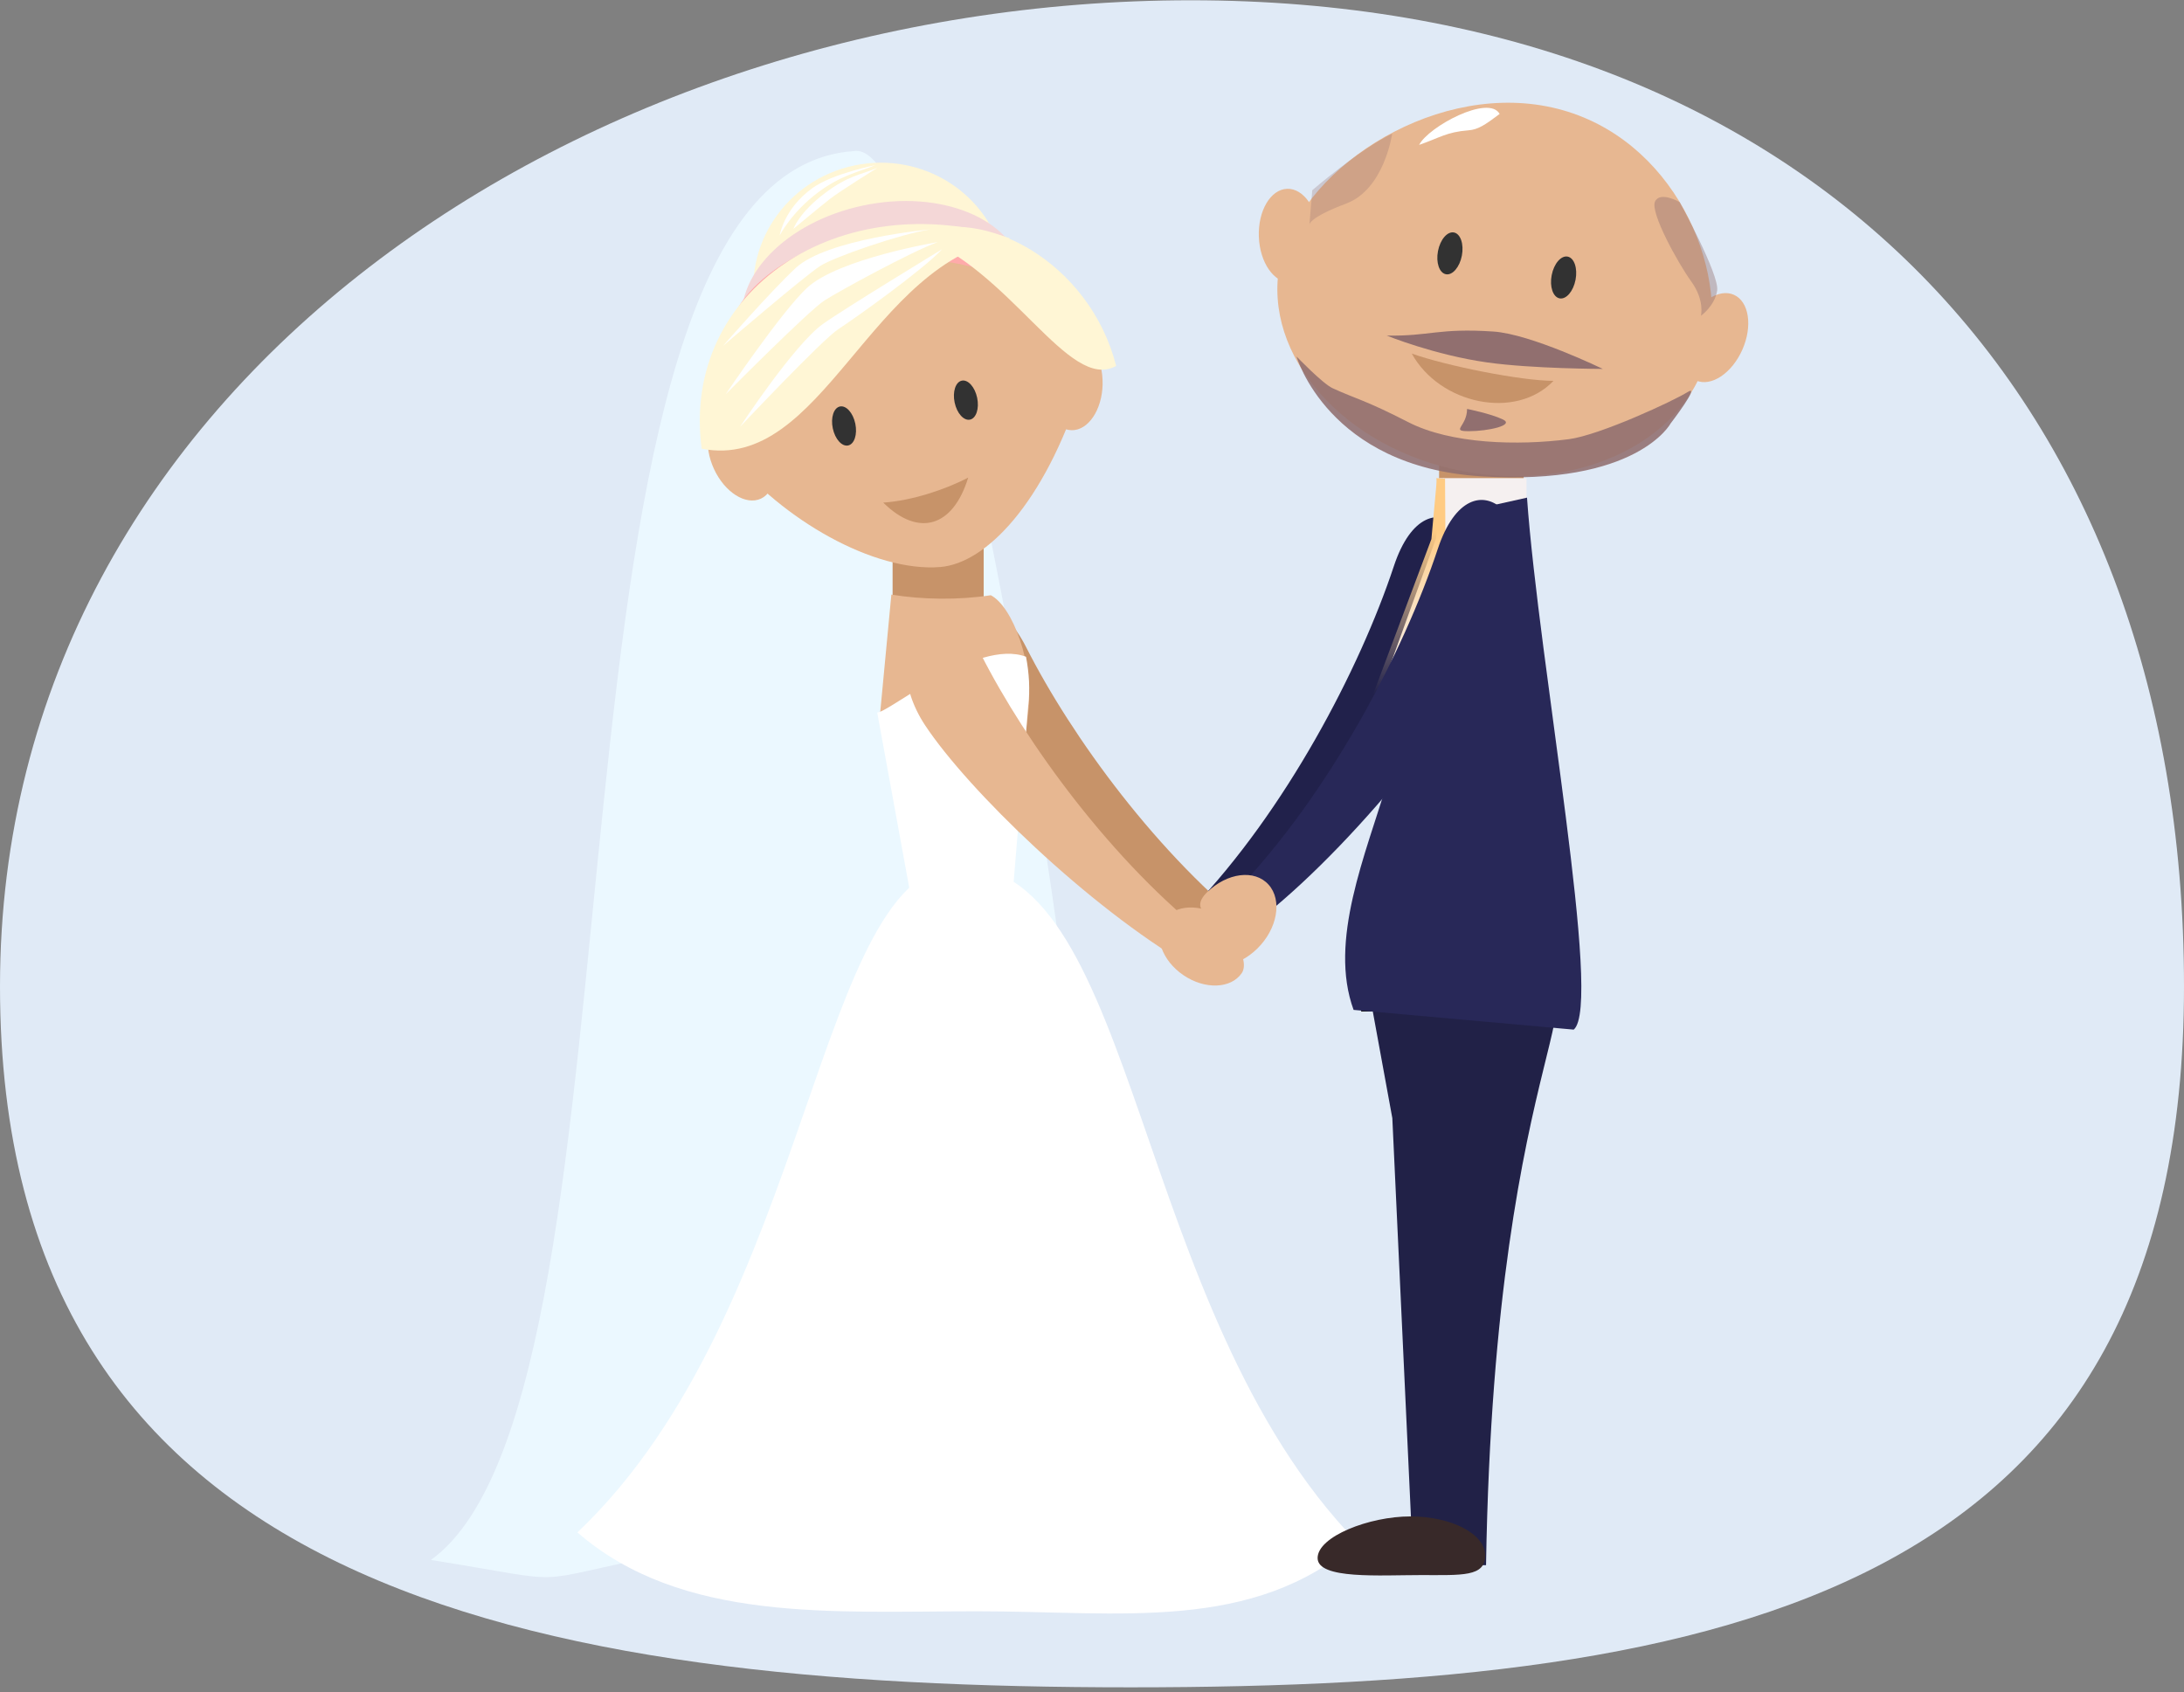 <?xml version="1.0" encoding="UTF-8" standalone="no"?>
<svg
   width="373"
   height="289"
   viewBox="0 0 373 289"
   version="1.1"
   id="svg30231"
   sodipodi:docname="welcome.svg"
   inkscape:version="1.2.1 (9c6d41e410, 2022-07-14)"
   xmlns:inkscape="http://www.inkscape.org/namespaces/inkscape"
   xmlns:sodipodi="http://sodipodi.sourceforge.net/DTD/sodipodi-0.dtd"
   xmlns:xlink="http://www.w3.org/1999/xlink"
   xmlns="http://www.w3.org/2000/svg"
   xmlns:svg="http://www.w3.org/2000/svg">
  <rect x="0" y="0" width="373" height="289" fill="#808080" stroke="none"/>
  <defs
     id="defs30235">
    <linearGradient
       inkscape:collect="always"
       id="linearGradient1987">
      <stop
         style="stop-color:#ffcb83;stop-opacity:1;"
         offset="0"
         id="stop1983" />
      <stop
         style="stop-color:#ffdfac;stop-opacity:0;"
         offset="1"
         id="stop1985" />
    </linearGradient>
    <linearGradient
       inkscape:collect="always"
       xlink:href="#linearGradient1987"
       id="linearGradient1989"
       x1="145.587"
       y1="85.368"
       x2="142.593"
       y2="114.218"
       gradientUnits="userSpaceOnUse" />
  </defs>
  <sodipodi:namedview
     id="namedview30233"
     pagecolor="#ffffff"
     bordercolor="#666666"
     borderopacity="1.0"
     inkscape:pageshadow="2"
     inkscape:pageopacity="0.0"
     inkscape:pagecheckerboard="0"
     showgrid="false"
     inkscape:zoom="1.8717532"
     inkscape:cx="-67.049438"
     inkscape:cy="110.85863"
     inkscape:window-width="1920"
     inkscape:window-height="1011"
     inkscape:window-x="0"
     inkscape:window-y="0"
     inkscape:window-maximized="1"
     inkscape:current-layer="g30229"
     inkscape:snap-global="false"
     inkscape:showpageshadow="2"
     inkscape:deskcolor="#d1d1d1" />
  <g
     fill="none"
     fill-rule="evenodd"
     transform="translate(-24 -31)"
     id="g30229">
    <path
       fill="#E0EAF6"
       d="M217.121,319.203 C320.122,319.203 397,302.474 397,199.473 C397,96.472 330.357,31.047 227.355,31.047 C124.354,31.047 24,96.472 24,199.473 C24,302.474 114.12,319.203 217.121,319.203 Z"
       id="path30131"
       style="stroke:none" />
    <g
       transform="translate(122 36)"
       id="g30227">
      <rect
         width="14.444"
         height="22.222"
         x="147.778"
         y="64.444"
         fill="#C79369"
         id="rect30133" />
      <path
         fill="#ebf8ff"
         d="M 47.827,20.802 C 63.665,18.047 86.347,169.09 86.243,187.926 86.118,210.575 38.813,255.868 14.799,260.648 -9.217,265.429 1.076,265.529 -24.404,261.446 15.655,232.615 -9.791,24.763 47.827,20.802 Z"
         id="path30135"
         sodipodi:nodetypes="csccc" />
      <path
         fill="#080808"
         d="M140.05,91.715 C134.214,109.312 121.587,133.444 105.556,150.207 L110.309,154.444 C127.359,140.793 146.287,116.156 152.37,103.141 C159.637,87.596 145.936,73.964 140.05,91.715 Z"
         id="path30137"
         style="fill:#21214b;fill-opacity:1" />
      <path
         fill="#C79369"
         d="M77.266,105.569 C85.025,120.879 99.833,141.225 116.667,154.341 L112.98,158.889 C95.667,148.765 75.101,128.838 67.77,117.764 C59.014,104.536 69.441,90.126 77.266,105.569 Z"
         id="path30139" />
      <rect
         width="15.556"
         height="22.222"
         x="54.444"
         y="82.222"
         fill="#C79369"
         id="rect30141" />
      <path
         fill="#e7b791"
         d="m 57.753,147.778 -5.531,-29.994 2.01,-21.225 c 5.278,0.872 11.511,0.951 16.981,0.108 3.737,1.921 7.42,11.764 6.389,19.986 l -3.268,31.122 z"
         id="path30143"
         sodipodi:nodetypes="ccccccc" />
      <path
         fill="#ffffff"
         d="m 66.185,142.87 c 30.282,0.573 29.145,75.966 67.559,115.513 -17.837,15.502 -40.297,11.829 -64.872,11.829 -24.575,0 -50.423,2.028 -68.258,-13.474 C 40.856,218.626 41.424,142.402 66.185,142.87 Z"
         id="path30145"
         sodipodi:nodetypes="scscs"
         style="stroke-width:1.049" />
      <path
         fill="#ffffff"
         d="m 51.818,116.701 c 1.985,0.035 16.962,-12.704 25.412,-9.526 0.534,2.749 0.717,5.672 0.371,8.416 l -2.633,31.872 -2.471,1.206 -15.166,-1.798 z"
         id="path30147"
         sodipodi:nodetypes="ccccccc" />
      <path
         fill="#E7B791"
         d="M69.489,106.68 C77.247,121.988 92.055,142.336 108.889,155.452 L105.202,160 C87.888,149.878 67.325,129.95 59.993,118.877 C51.237,105.647 61.663,91.237 69.489,106.68 Z"
         id="path30149" />
      <path
         fill="#E7B791"
         d="M110.778,151.779 C112.564,152.997 112.506,154.216 111.256,155.097 C114.111,156.551 115.033,159.812 114.085,161.201 C112.241,163.9 107.772,164.058 104.1,161.555 C100.43,159.052 98.949,154.833 100.793,152.134 C102.637,149.434 107.109,149.275 110.778,151.779 Z"
         id="path30151" />
      <rect
         width="14.93"
         height="8.018"
         x="147.778"
         y="76.667"
         fill="#f5f0f0"
         id="rect30155" />
      <g
         fill="#323232"
         transform="translate(138.889 162.222)"
         id="g30161">
        <path
           d="M 4.468,100.111 0.904,23.768 -2.46,5.398 -2.446,-0.421 21.833,0.006 C 39.842,0.322 18.427,7.586 16.908,100.111 Z"
           id="path30157"
           sodipodi:nodetypes="ccccscc"
           style="fill:#212147;fill-opacity:1" />
        <polygon
           points=".861 0 1.147 0 .878 5.943 .878 5.942"
           id="polygon30159" />
      </g>
      <polygon
         fill="#1A1A1A"
         points="134.444 161.111 168.443 161.111 168.889 167.778 134.468 167.778"
         id="polygon30163" />
      <path
         id="polygon30165"
         style="fill:#282858;fill-opacity:1"
         d="M 170.769,170.863 C 175.791,166.72 164.824,108.519 162.792,80 l -11.119,2.474 -12.615,45.742 c -3.843,12.813 -10.193,27.485 -5.882,39.278 z"
         sodipodi:nodetypes="cccccc" />
      <path
         fill="#F5F0F0"
         d="M150,78.329 C148.233,105.3 148.862,118.297 136.7,127.778 L136.667,116.224 L147.243,86.988 L148.501,76.667 L150,78.329 Z"
         id="path30167" />
      <path
         fill="#323232"
         d="M148.796,76.768 L148.889,92.552 L148.119,95.266 L140.361,120.788 L134.444,134.444 L135.818,115.438 L146.466,87.077 L147.283,78.149 C147.407,76.792 147.302,76.667 147.302,76.667 L148.796,76.768 Z"
         id="path30169"
         style="fill:url(#linearGradient1989);fill-opacity:1" />
      <path
         fill="#1A1A1A"
         d="m 147.551,88.773 c -5.835,17.598 -18.462,41.731 -34.493,58.492 l 4.753,4.237 c 17.05,-13.652 35.978,-38.289 42.062,-51.303 7.268,-15.545 -6.433,-29.177 -12.321,-11.426 z"
         id="path30171"
         style="fill:#282858;fill-opacity:1" />
      <path
         fill="#E7B791"
         d="M108.135,147.416 C106.462,149.06 106.719,150.391 108.172,151.147 C105.417,153.231 104.979,156.974 106.199,158.338 C108.572,160.991 113.285,160.405 116.726,157.027 C120.168,153.65 121.035,148.76 118.662,146.107 C116.291,143.453 111.578,144.039 108.135,147.416 Z"
         id="path30173" />
      <path
         fill="#1a1a1a"
         d="m 144.694,264.029 c 7.037,0 10.955,0.321 10.955,-3.353 0,-3.672 -5.74,-6.667 -12.777,-6.667 -7.037,0 -15.842,3.439 -15.842,7.111 0,3.673 10.627,2.908 17.664,2.908 z"
         id="path30175"
         style="fill:#382929;fill-opacity:1"
         sodipodi:nodetypes="sssss" />
      <g
         transform="translate(114.444)"
         id="g30197">
        <ellipse
           cx="80.44"
           cy="52.666"
           fill="#E7B791"
           rx="8.002"
           ry="5.121"
           transform="rotate(-66.06 80.44 52.666)"
           id="ellipse30177" />
        <ellipse
           cx="7.669"
           cy="35.245"
           fill="#E7B791"
           rx="8.001"
           ry="5.121"
           transform="rotate(-92.149 7.669 35.245)"
           id="ellipse30179" />
        <path
           id="ellipse30181"
           transform="rotate(-79.106,42.793,47.207)"
           style="fill:#e7b791"
           d="m 77.906,49.518 c 0,20.626 -19.214,35.036 -35.113,35.036 -15.899,0 -28.788,-16.721 -28.788,-37.347 0,-20.626 12.889,-37.347 28.788,-37.347 15.899,0 35.113,19.031 35.113,39.658 z"
           sodipodi:nodetypes="sssss" />
        <ellipse
           cx="-30.934"
           cy="41.784"
           fill="#323232"
           rx="3.632"
           ry="2.076"
           transform="rotate(-79.106)"
           id="ellipse30183" />
        <ellipse
           cx="-31.312"
           cy="61.63"
           fill="#323232"
           rx="3.632"
           ry="2.076"
           transform="rotate(-79.106)"
           id="ellipse30185" />
        <path
           fill="#C79369"
           d="M52.872,60.049 C47.401,60.054 34.504,57.479 28.667,55.39 C33.444,64.049 46.429,66.815 52.872,60.049 Z"
           id="path30191" />
      </g>
      <g
         transform="translate(17.778 18.778)"
         id="g30225">
        <ellipse
           cx="34.479"
           cy="25.212"
           fill="#5e3a1d"
           rx="21.178"
           ry="21.626"
           transform="rotate(-101.847,34.479,25.212)"
           id="ellipse30199"
           style="fill:#fff6d5" />
        <ellipse
           cx="-34.098"
           cy="28.666"
           fill="#F5F0F0"
           rx="16.517"
           ry="24.443"
           transform="rotate(-101.853)"
           id="ellipse30201"
           style="fill:#f4d7d7" />
        <ellipse
           cx="-36.99"
           cy="28.475"
           fill="#5e3a1d"
           rx="14.999"
           ry="27.187"
           transform="rotate(-101.853)"
           id="ellipse30203"
           style="fill:#ffaaaa" />
        <path
           id="ellipse30205"
           transform="rotate(-101.847,38.937,47.543)"
           style="fill:#e7b791"
           d="M 65.896,47.543 C 65.896,64.524 50.614,85.199 37.673,77.837 19.686,67.605 11.764,55.786 12.747,48.049 14.176,36.788 26.22,23.292 38.937,16.797 c 13.26,-6.772 26.959,13.765 26.959,30.746 z"
           sodipodi:nodetypes="sssss" />
        <g
           fill="#323232"
           transform="translate(24.815 40.525)"
           id="g30211">
          <ellipse
             cx="24.371"
             cy="4.043"
             rx="3.401"
             ry="1.965"
             transform="rotate(-101.853 24.37 4.043)"
             id="ellipse30207" />
          <ellipse
             cx="3.559"
             cy="8.456"
             rx="3.401"
             ry="1.965"
             transform="rotate(-101.853 3.559 8.456)"
             id="ellipse30209" />
        </g>
        <path
           fill="#c79369"
           d="m 49.58,57.796 c -3.925,2.057 -9.692,3.955 -14.509,4.274 6.032,5.954 11.921,4.196 14.509,-4.274 z"
           id="path30213"
           sodipodi:nodetypes="ccc"
           style="stroke-width:0.87" />
        <ellipse
           cx="-53.713"
           cy="-12.988"
           fill="#e7b791"
           rx="7.942"
           ry="5.138"
           transform="rotate(-114.897)"
           id="ellipse30215" />
        <ellipse
           cx="-40.352"
           cy="68.25"
           fill="#e7b791"
           rx="7.942"
           ry="5.138"
           transform="rotate(-88.808)"
           id="ellipse30217" />
        <g
           fill="#5E3A1D"
           transform="matrix(1,0,0,1.017,3.494,13.706)"
           id="g30223"
           style="fill:#fff6d5">
          <path
             d="M 37.082,2.588 C 53.28,8.185 63.207,29.109 71.356,24.597 66.84,7.174 48.623,-2.508 37.082,2.588 Z"
             id="path30219"
             style="fill:#fff6d5" />
          <path
             d="M 53.217,3.155 C 29.253,6.877 21.339,42.519 0.561,38.498 -3.018,11.894 24.146,-5.902 53.217,3.155 Z"
             id="path30221"
             style="fill:#fff6d5" />
        </g>
      </g>
    </g>
    <path
       style="fill:#916f6f;fill-opacity:0.878;fill-rule:evenodd;stroke:none;stroke-width:1px;stroke-linecap:butt;stroke-linejoin:miter;stroke-opacity:1"
       d="m 245.434,91.889 c 0,0 5.352,18.828 31.505,20.471 26.671,1.675 32.374,-9.023 32.374,-9.023 0,0 5.254,-6.857 2.915,-5.377 -2.34,1.48 -14.981,7.367 -20.299,8.055 -8.666,1.12 -20.112,0.846 -27.426,-2.917 -7.314,-3.762 -9.058,-4.016 -12.899,-5.784 -1.728,-0.795 -6.17,-5.425 -6.17,-5.425 z"
       id="path4684"
       sodipodi:nodetypes="cscssssc" />
    <path
       style="fill:#916f6f;fill-rule:evenodd;stroke:none;stroke-width:1px;stroke-linecap:butt;stroke-linejoin:miter;stroke-opacity:1;fill-opacity:0.285"
       d="m 261.767,53.826 c -5.539,2.649 -13.65,9.67 -13.65,9.67 l -0.486,5.897 c 0,0 -0.214,-1.175 6.302,-3.634 6.515,-2.459 7.834,-11.932 7.834,-11.932 z"
       id="path4752"
       sodipodi:nodetypes="cccsc" />
    <path
       style="fill:#916f6f;fill-opacity:0.409;fill-rule:evenodd;stroke:none;stroke-width:1px;stroke-linecap:butt;stroke-linejoin:miter;stroke-opacity:1"
       d="m 310.877,65.529 c 0,0 6.806,12.426 6.392,15.093 -0.414,2.667 -2.777,4.317 -2.777,4.317 0,0 0.687,-2.626 -1.635,-5.845 -2.322,-3.219 -7.073,-11.841 -6.201,-13.672 0.873,-1.831 4.221,0.107 4.221,0.107 z"
       id="path4966"
       sodipodi:nodetypes="cscssc" />
    <path
       style="fill:#916f6f;fill-rule:evenodd;stroke:none;stroke-width:1px;stroke-linecap:butt;stroke-linejoin:miter;stroke-opacity:1"
       d="m 260.84,88.317 c 7.384,0.134 8.754,-1.321 18.223,-0.689 6.413,0.428 18.677,6.384 18.677,6.384 0,0 -11.994,-0.019 -19.708,-1.102 -9.082,-1.276 -17.193,-4.593 -17.193,-4.593 z"
       id="path5180"
       sodipodi:nodetypes="cscsc" />
    <path
       style="fill:#916f6f;fill-rule:evenodd;stroke:none;stroke-width:1px;stroke-linecap:butt;stroke-linejoin:miter;stroke-opacity:1;fill-opacity:1"
       d="m 274.557,100.845 c 0,3.055 -2.92,3.801 0.336,3.801 3.256,0 7.853,-1.012 5.782,-2.003 -2.071,-0.992 -6.117,-1.797 -6.117,-1.797 z"
       id="path7817" />
    <path
       style="fill:#ffffff;fill-opacity:1;fill-rule:evenodd;stroke:none;stroke-width:1px;stroke-linecap:butt;stroke-linejoin:miter;stroke-opacity:1"
       d="m 280.121,50.462 c -1.861,-3.372 -12.18,2.189 -13.749,5.284 3.506,-1.206 4.645,-2.193 8.441,-2.49 1.615,-0.126 2.782,-0.893 5.308,-2.794 z"
       id="path16578"
       sodipodi:nodetypes="ccsc" />
    <path
       style="fill:#ffffff;fill-rule:evenodd;stroke:none;stroke-width:1px;stroke-linecap:butt;stroke-linejoin:miter;stroke-opacity:1"
       d="m 184.149,72.348 c -4.719,1.736 -16.927,8.428 -19.32,9.959 -2.706,1.731 -16.891,16.036 -16.891,16.036 0,0 9.456,-14.026 13.871,-18.156 5.358,-5.012 22.34,-7.838 22.34,-7.838 z"
       id="path23499"
       sodipodi:nodetypes="cscsc" />
    <path
       style="fill:#ffffff;fill-rule:evenodd;stroke:none;stroke-width:1px;stroke-linecap:butt;stroke-linejoin:miter;stroke-opacity:1"
       d="m 182.873,70.183 c -5.143,0.808 -16.382,4.7 -18.775,6.231 -2.706,1.731 -16.607,13.658 -16.607,13.658 0,0 7.975,-9.153 12.39,-13.283 5.358,-5.012 22.992,-6.606 22.992,-6.606 z"
       id="path23499-56"
       sodipodi:nodetypes="cscsc" />
    <path
       style="fill:#ffffff;fill-rule:evenodd;stroke:none;stroke-width:1px;stroke-linecap:butt;stroke-linejoin:miter;stroke-opacity:1"
       d="m 184.898,73.571 c -3.288,3.565 -15.294,12.094 -17.688,13.625 -2.706,1.731 -16.824,16.711 -16.824,16.711 0,0 9.239,-14.069 14.164,-17.575 3.832,-2.727 20.348,-12.761 20.348,-12.761 z"
       id="path23499-3"
       sodipodi:nodetypes="cscsc" />
    <path
       style="fill:#ffffff;fill-rule:evenodd;stroke:none;stroke-width:1px;stroke-linecap:butt;stroke-linejoin:miter;stroke-opacity:1"
       d="m 173.497,59.208 c -3.041,1.239 -5.828,1.711 -9.749,4.631 -4.564,3.398 -6.584,7.373 -6.584,7.373 0,0 0.69,-4.553 5.593,-8.09 3.439,-2.48 10.741,-3.914 10.741,-3.914 z"
       id="path23499-6"
       sodipodi:nodetypes="cscsc" />
    <path
       style="fill:#ffffff;fill-rule:evenodd;stroke:none;stroke-width:1px;stroke-linecap:butt;stroke-linejoin:miter;stroke-opacity:1"
       d="m 173.824,59.687 c -3.041,1.239 -4.899,1.295 -8.82,4.215 -4.564,3.398 -5.497,6.187 -5.497,6.187 0,0 4.525,-3.766 6.156,-5.05 1.804,-1.42 8.162,-5.351 8.162,-5.351 z"
       id="path23499-6-2"
       sodipodi:nodetypes="cscsc" />
  </g>
</svg>

